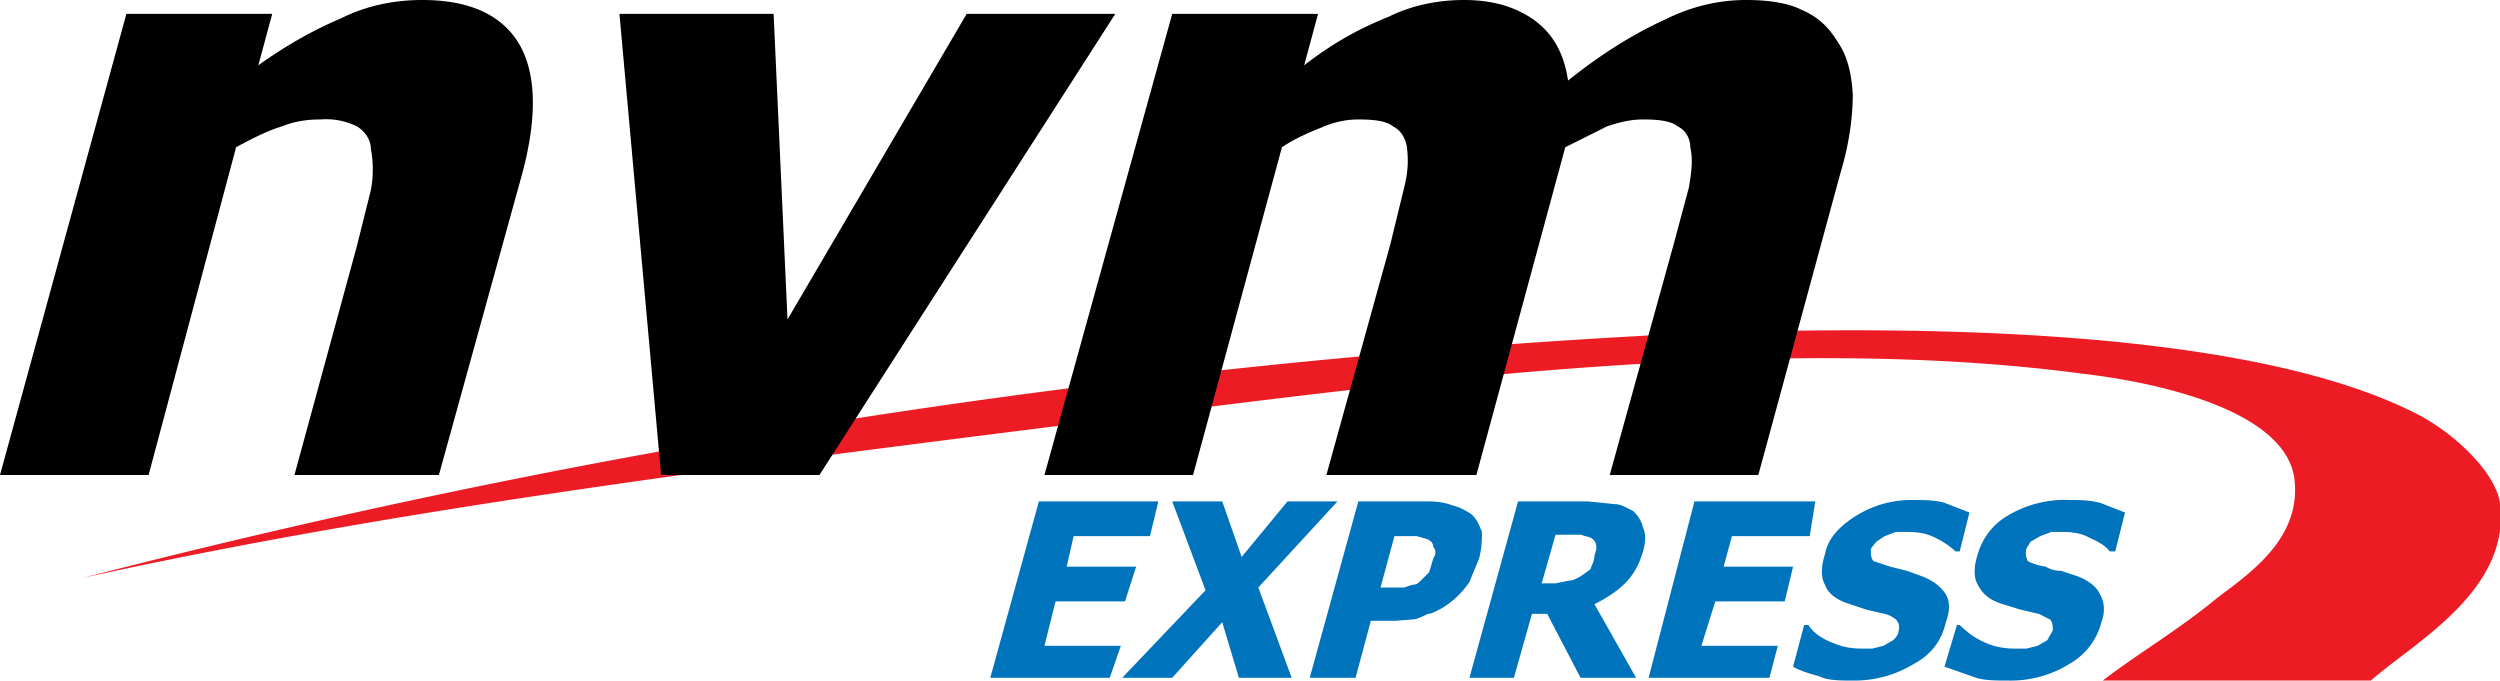 <svg xmlns="http://www.w3.org/2000/svg" width="180" height="49" fill="none"><path fill="#ed1c24" fill-rule="evenodd" d="M159.7 43c2.4-1.8 6-4.3 5.5-8.5-.6-4.8-9.3-6.9-15.3-7.6-21.1-2.8-46 .3-64.5 2.6C57.9 33 31 36.1 6 41.6a576.2 576.2 0 0 1 113.7-17.5c18-.8 42.2-.5 54.3 5.7 2.4 1.2 5.6 4 6 6.4.8 6.3-6.1 10-9.3 12.8h-19.3c2.6-2 5.4-3.6 8.3-6" clip-rule="evenodd"/><path fill="#000" fill-rule="evenodd" d="M0 34.2 9.1 1h10.5l-1 3.7c2.1-1.5 4.1-2.6 6-3.4C26.4.4 28.4 0 30.4 0c3.3 0 5.7 1 7 3.2 1.2 2.1 1.3 5.2.2 9.3l-6 21.7H21.2l4.5-16.5 1-4a8 8 0 0 0 0-3c0-.7-.5-1.3-1-1.6a5 5 0 0 0-2.6-.5c-.9 0-1.8.1-2.8.5-1 .3-2 .8-3.3 1.5l-6.3 23.6zm47.6 0L44.6 1h11.1l1 22L69.6 1h10.7L59 34.2zm27.6 0L84.4 1h10.5l-1 3.7C96.1 3 98 2 100 1.2c1.6-.8 3.5-1.2 5.4-1.2 2.1 0 3.7.5 5 1.4 1.4 1 2.2 2.4 2.5 4.4 2.5-2 4.8-3.4 7-4.4 2-1 4-1.4 5.8-1.4 1.6 0 3 .2 4 .7 1.2.5 2 1.3 2.6 2.3.7 1 1 2.2 1.1 3.8 0 1.4-.2 3.4-.9 5.7l-5.9 21.7h-10.7l4.6-16.6 1.1-4.1c.2-1.2.3-2 .1-2.9 0-.6-.3-1.2-.9-1.5-.5-.4-1.4-.5-2.5-.5-.9 0-1.7.2-2.6.5l-3 1.5-6.4 23.6H95.5l4.6-16.6 1-4.1c.3-1.2.3-2 .2-2.9-.1-.6-.4-1.2-1-1.5-.5-.4-1.4-.5-2.5-.5q-1.35 0-2.7.6c-1 .4-1.9.8-2.8 1.4l-6.4 23.6z" clip-rule="evenodd"/><path fill="#0073bd" fill-rule="evenodd" d="m71.3 48.8 3.5-12.7h8.6l-.6 2.5h-5.5l-.5 2.2h5l-.8 2.5h-5l-.8 3.2h5.5l-.8 2.3zm9.5 0 6-6.3-2.4-6.4H88l1.4 4 3.3-4h3.6l-5.7 6.2 2.4 6.5h-3.8l-1.2-4-3.6 4zm13.5 0 3.5-12.7h5q1.05 0 1.8.3c.5.1 1 .4 1.3.6.4.3.6.8.8 1.3 0 .5 0 1.1-.2 1.9l-.7 1.7a6.3 6.3 0 0 1-2 1.9c-.4.2-.7.4-1 .4-.4.2-.8.4-1.1.4l-1.3.1h-1.7l-1.1 4.1zm6.1-6.5h.7l.6-.2c.3 0 .4-.1.6-.3l.6-.6.3-1c.2-.3.2-.6 0-.8 0-.3-.2-.5-.5-.6l-.7-.2h-1.6l-1 3.7zm5.4 6.5 3.5-12.7h5l2 .2c.4 0 .9.3 1.3.5.3.3.6.7.7 1.2.2.4.2 1 0 1.7-.3 1-.7 1.7-1.3 2.3s-1.4 1.1-2.2 1.5l3 5.3h-4l-2.4-4.6h-1.1l-1.3 4.6zm7.2-7c.3 0 .6-.2.8-.3l.7-.5c.1-.3.3-.6.3-1 .1-.3.2-.6.1-.8 0-.2-.2-.4-.4-.5l-.7-.2H112l-1 3.5h1zm5.7 7 3.3-12.7h8.7l-.4 2.5h-5.6l-.6 2.2h5l-.6 2.5h-5l-1 3.2h5.5l-.6 2.3zm12.3-.1c-.7-.2-1.4-.4-1.9-.7l.8-3h.3c.4.6 1 1 1.8 1.3.7.3 1.3.4 2.1.4h.7l.8-.2.7-.4c.2-.2.4-.4.4-.7.1-.3 0-.6-.2-.8a2 2 0 0 0-.8-.4l-1.3-.3-1.2-.4c-1-.3-1.6-.8-1.8-1.4-.3-.5-.3-1.3 0-2.2.2-1.1 1-2 2.3-2.8a7.5 7.5 0 0 1 4-1.1c.8 0 1.6 0 2.3.2l1.8.7-.7 2.8h-.3a6 6 0 0 0-1.5-1c-.6-.3-1.2-.4-2-.4h-.8l-.8.3-.6.4-.4.5c0 .4 0 .7.2.9l1.2.4 1.2.3 1.1.4c.8.3 1.4.8 1.7 1.3s.3 1.2 0 2c-.3 1.3-1 2.3-2.3 3a8.2 8.2 0 0 1-4.4 1.2c-.9 0-1.8 0-2.4-.3m11 0-2-.7.9-3h.2c.6.6 1.2 1 1.9 1.3s1.4.4 2.1.4h.8l.8-.2.7-.4.4-.7c0-.3 0-.6-.2-.8l-.8-.4-1.3-.3-1.3-.4c-1-.3-1.5-.8-1.8-1.4-.3-.5-.3-1.3 0-2.2a4.7 4.7 0 0 1 2.2-2.8A8 8 0 0 1 149 36c.7 0 1.4 0 2.2.2l1.8.7-.7 2.8h-.4c-.3-.4-.8-.7-1.5-1-.5-.3-1.2-.4-1.9-.4h-.8l-.8.3-.7.4-.3.5c-.1.4 0 .7.1.9.2.1.6.3 1.3.4.3.2.7.3 1.1.3l1.2.4c.8.3 1.4.8 1.6 1.3.3.5.4 1.2.1 2a4.8 4.8 0 0 1-2.3 3 8 8 0 0 1-4.4 1.2c-1 0-1.9 0-2.6-.3" clip-rule="evenodd"/></svg>
